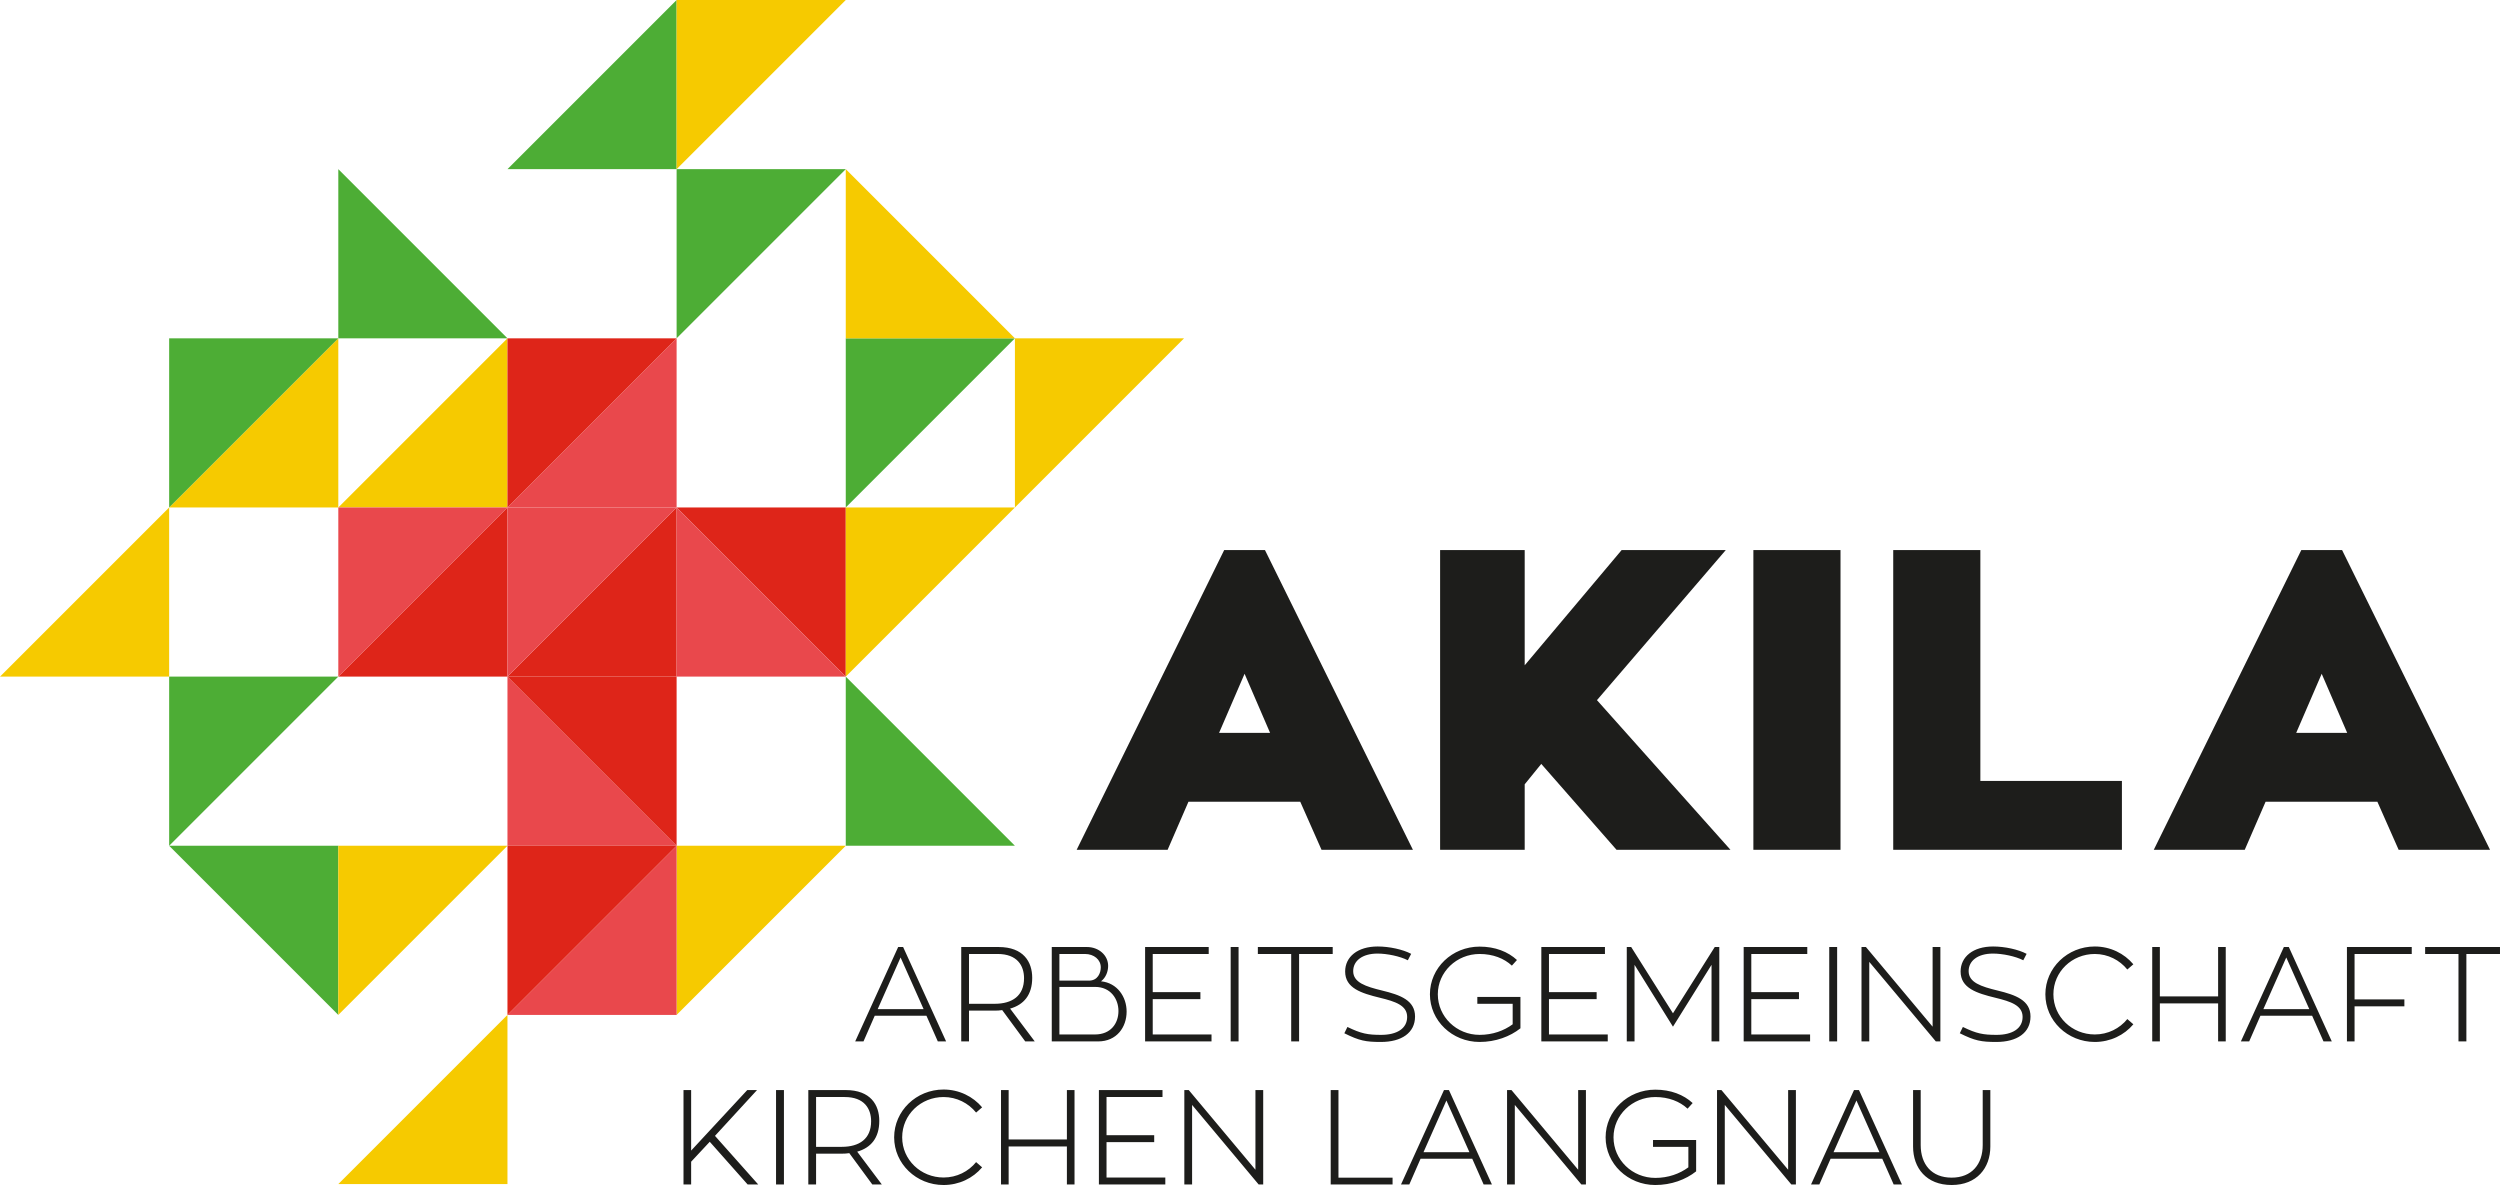 <?xml version="1.0" encoding="UTF-8"?>
<svg xmlns="http://www.w3.org/2000/svg" id="a" data-name="Ebene 1" width="452.862" height="214.659" viewBox="0 0 452.862 214.659">
  <defs>
    <style>
      .b {
        fill: #4dad35;
      }

      .b, .c, .d, .e, .f {
        stroke-width: 0px;
      }

      .c {
        fill: #1d1d1b;
      }

      .d {
        fill: #de2519;
      }

      .e {
        fill: #e9484c;
      }

      .f {
        fill: #f6ca00;
      }
    </style>
  </defs>
  <polygon class="f" points="30.641 122.565 0 122.565 30.641 91.924 30.641 122.565 30.641 122.565"></polygon>
  <polygon class="b" points="122.565 30.641 91.924 30.641 122.565 0 122.565 30.641 122.565 30.641"></polygon>
  <polygon class="f" points="61.282 91.924 30.641 91.924 61.282 61.282 61.282 91.924 61.282 91.924"></polygon>
  <polygon class="f" points="91.924 91.924 61.282 91.924 91.924 61.282 91.924 91.924 91.924 91.924"></polygon>
  <polygon class="d" points="91.924 122.565 61.282 122.565 91.924 91.924 91.924 122.565 91.924 122.565"></polygon>
  <polygon class="b" points="30.641 122.565 61.282 122.565 30.641 153.206 30.641 122.565 30.641 122.565"></polygon>
  <polygon class="f" points="122.565 0 153.206 0 122.565 30.641 122.565 0 122.565 0"></polygon>
  <polygon class="b" points="30.641 61.282 61.282 61.282 30.641 91.924 30.641 61.282 30.641 61.282"></polygon>
  <polygon class="b" points="153.206 61.282 183.847 61.282 153.206 91.924 153.206 61.282 153.206 61.282"></polygon>
  <polygon class="f" points="183.847 61.282 214.488 61.282 183.847 91.924 183.847 61.282 183.847 61.282"></polygon>
  <polygon class="b" points="61.282 153.206 61.282 183.847 30.641 153.206 61.282 153.206 61.282 153.206"></polygon>
  <polygon class="e" points="61.282 91.924 91.924 91.924 61.282 122.565 61.282 91.924 61.282 91.924"></polygon>
  <polygon class="d" points="122.565 122.565 91.924 122.565 122.565 91.924 122.565 122.565 122.565 122.565"></polygon>
  <polygon class="d" points="153.206 91.924 153.206 122.565 122.565 91.924 153.206 91.924 153.206 91.924"></polygon>
  <polygon class="f" points="153.206 61.282 153.206 30.641 183.847 61.282 153.206 61.282 153.206 61.282"></polygon>
  <polygon class="f" points="122.565 153.206 153.206 153.206 122.565 183.847 122.565 153.206 122.565 153.206"></polygon>
  <polygon class="b" points="61.282 61.282 61.282 30.641 91.924 61.282 61.282 61.282 61.282 61.282"></polygon>
  <polygon class="b" points="153.206 153.206 153.206 122.565 183.847 153.206 153.206 153.206 153.206 153.206"></polygon>
  <polygon class="e" points="91.924 91.924 122.565 91.924 91.924 122.565 91.924 91.924 91.924 91.924"></polygon>
  <polygon class="e" points="122.565 91.924 91.924 91.924 122.565 61.282 122.565 91.924 122.565 91.924"></polygon>
  <polygon class="d" points="91.924 61.282 122.565 61.282 91.924 91.924 91.924 61.282 91.924 61.282"></polygon>
  <polygon class="b" points="122.565 30.641 153.206 30.641 122.565 61.282 122.565 30.641 122.565 30.641"></polygon>
  <polygon class="e" points="91.924 153.206 91.924 122.565 122.565 153.206 91.924 153.206 91.924 153.206"></polygon>
  <polygon class="d" points="122.565 122.565 122.565 153.206 91.924 122.565 122.565 122.565 122.565 122.565"></polygon>
  <polygon class="f" points="61.282 153.206 91.924 153.206 61.282 183.847 61.282 153.206 61.282 153.206"></polygon>
  <polygon class="f" points="153.206 91.924 183.847 91.924 153.206 122.565 153.206 91.924 153.206 91.924"></polygon>
  <polygon class="e" points="122.565 183.847 91.924 183.847 122.565 153.206 122.565 183.847 122.565 183.847"></polygon>
  <polygon class="f" points="91.924 214.488 61.282 214.488 91.924 183.847 91.924 214.488 91.924 214.488"></polygon>
  <polygon class="d" points="91.924 153.206 122.565 153.206 91.924 183.847 91.924 153.206 91.924 153.206"></polygon>
  <polygon class="e" points="122.565 122.565 122.565 91.924 153.206 122.565 122.565 122.565 122.565 122.565"></polygon>
  <path class="c" d="m169.879,188.648h1.504l-7.787-17.101h-.898l-7.786,17.101h1.504l2.037-4.657h9.364l2.062,4.657h0Zm-6.744-15.209l4.172,9.363h-8.32l4.148-9.363h0Zm22.584,15.209h1.722l-4.464-5.943c2.475-.703,4.003-2.474,4.003-5.579,0-2.887-1.577-5.579-6.089-5.579h-6.768v17.101h1.407v-5.579h4.658c.461,0,.946-.024,1.358-.097l4.173,5.676h0Zm-10.189-15.84h5.191c3.542,0,4.779,2.11,4.779,4.391,0,3.177-2.11,4.633-5.336,4.633h-4.634v-9.024h0Zm25.204,2.159c0-1.941-1.723-3.42-3.833-3.42h-6.38v17.101h8.393c3.372,0,5.167-2.571,5.167-5.409,0-2.669-1.698-5.191-4.633-5.482.898-.68,1.286-1.82,1.286-2.79h0Zm-8.83-2.159h4.633c1.625,0,2.863,1.019,2.863,2.426,0,.994-.534,2.401-2.135,2.401h-5.361v-4.827h0Zm0,14.579v-8.612h6.477c2.789,0,4.221,2.159,4.221,4.367,0,2.256-1.407,4.245-4.245,4.245h-6.453Zm16.907,0v-6.404h8.636v-1.262h-8.636v-6.913h10.14v-1.261h-11.522v17.101h12.031v-1.261h-10.649Zm15.549-15.84h-1.431v17.101h1.431v-17.101h0Zm17.053,0h-13.56v1.261h6.04v15.84h1.431v-15.84h6.089v-1.261h0Zm8.95,7.883c-2.983-.727-5.239-1.455-5.239-3.517,0-1.868,1.649-3.178,4.415-3.178,1.722,0,4.075.485,5.482,1.213.121-.242.485-.897.606-1.164-1.504-.801-3.978-1.334-6.064-1.334-3.639,0-5.895,1.867-5.895,4.536,0,3.008,2.911,3.929,6.307,4.754,2.79.679,4.925,1.383,4.925,3.469,0,2.11-1.868,3.251-4.706,3.251-2.45,0-3.615-.219-6.113-1.432l-.558,1.14c2.717,1.359,3.881,1.577,6.622,1.577,3.736,0,6.186-1.649,6.186-4.609,0-2.935-2.669-3.905-5.968-4.706h0Zm17.247,1.165v1.237h6.404v3.711c-1.576,1.165-3.638,1.917-5.991,1.917-4.173,0-7.569-3.275-7.569-7.35,0-4.027,3.396-7.302,7.569-7.302,2.425,0,4.439.801,5.846,2.11l.922-1.018c-1.626-1.504-3.954-2.426-6.768-2.426-4.973,0-9,3.857-9,8.636,0,4.778,4.027,8.635,9,8.635,2.886,0,5.506-.97,7.398-2.474v-5.676h-7.811Zm12.978,6.792v-6.404h8.636v-1.262h-8.636v-6.913h10.14v-1.261h-11.523v17.101h12.032v-1.261h-10.649Zm30.03-15.84l-7.568,12.007-7.568-12.007h-.801v17.101h1.407v-13.875l6.962,11.207,6.986-11.207v13.875h1.407v-17.101h-.825Zm6.622,15.84v-6.404h8.636v-1.262h-8.636v-6.913h10.14v-1.261h-11.522v17.101h12.031v-1.261h-10.649Zm15.549-15.84h-1.431v17.101h1.431v-17.101h0Zm17.295,0v14.433l-12.08-14.433h-.8v17.101h1.407v-14.409l12.056,14.409h.824v-17.101h-1.407Zm11.765,7.883c-2.984-.727-5.24-1.455-5.24-3.517,0-1.868,1.65-3.178,4.415-3.178,1.723,0,4.076.485,5.483,1.213.121-.242.485-.897.606-1.164-1.504-.801-3.978-1.334-6.064-1.334-3.639,0-5.895,1.867-5.895,4.536,0,3.008,2.911,3.929,6.307,4.754,2.79.679,4.924,1.383,4.924,3.469,0,2.11-1.868,3.251-4.706,3.251-2.45,0-3.614-.219-6.113-1.432l-.557,1.14c2.716,1.359,3.881,1.577,6.622,1.577,3.735,0,6.185-1.649,6.185-4.609,0-2.935-2.668-3.905-5.967-4.706h0Zm17.611,7.957c-4.124,0-7.496-3.202-7.496-7.277,0-4.1,3.372-7.302,7.496-7.302,2.401,0,4.512,1.116,5.894,2.814l1.092-.946c-1.65-1.965-4.172-3.226-6.986-3.226-4.949,0-8.951,3.881-8.951,8.66,0,4.778,4.002,8.635,8.951,8.635,2.814,0,5.336-1.237,6.986-3.202l-1.092-.946c-1.382,1.698-3.493,2.79-5.894,2.79h0Zm22.341-15.84v8.951h-10.552v-8.951h-1.383v17.101h1.383v-6.889h10.552v6.889h1.382v-17.101h-1.382Zm19.09,17.101h1.504l-7.787-17.101h-.897l-7.787,17.101h1.504l2.038-4.657h9.363l2.062,4.657h0Zm-6.744-15.209l4.173,9.363h-8.321l4.148-9.363h0Zm22.729-.631v-1.261h-11.74v17.101h1.382v-6.355h9.024v-1.262h-9.024v-8.223h10.358Zm15.986-1.261h-13.56v1.261h6.04v15.84h1.431v-15.84h6.089v-1.261h0Z"></path>
  <path class="c" d="m129.514,205.756l7.617-8.296h-1.771l-10.164,10.964v-10.964h-1.383v17.102h1.383v-4.124l3.372-3.614,6.865,7.738h1.916l-7.835-8.806h0Zm12.492-8.296h-1.431v17.102h1.431v-17.102h0Zm16.01,17.102h1.722l-4.463-5.943c2.474-.704,4.002-2.475,4.002-5.58,0-2.886-1.576-5.579-6.088-5.579h-6.768v17.102h1.407v-5.58h4.657c.461,0,.946-.024,1.359-.097l4.172,5.677h0Zm-10.188-15.84h5.191c3.541,0,4.779,2.11,4.779,4.39,0,3.178-2.111,4.633-5.337,4.633h-4.633v-9.023h0Zm23.093,14.578c-4.124,0-7.496-3.202-7.496-7.277,0-4.1,3.372-7.301,7.496-7.301,2.401,0,4.512,1.115,5.894,2.813l1.092-.946c-1.65-1.965-4.172-3.226-6.986-3.226-4.949,0-8.951,3.881-8.951,8.66s4.002,8.636,8.951,8.636c2.814,0,5.336-1.237,6.986-3.202l-1.092-.946c-1.382,1.698-3.493,2.789-5.894,2.789h0Zm22.341-15.84v8.951h-10.552v-8.951h-1.383v17.102h1.383v-6.889h10.552v6.889h1.382v-17.102h-1.382Zm7.179,15.84v-6.404h8.636v-1.261h-8.636v-6.913h10.14v-1.262h-11.522v17.102h12.031v-1.262h-10.649Zm26.974-15.84v14.433l-12.08-14.433h-.8v17.102h1.407v-14.409l12.056,14.409h.824v-17.102h-1.407Zm15.04,15.865v-15.865h-1.407v17.102h11.207v-1.237h-9.8Zm26.295,1.237h1.504l-7.787-17.102h-.898l-7.786,17.102h1.504l2.037-4.658h9.364l2.062,4.658h0Zm-6.744-15.21l4.172,9.364h-8.32l4.148-9.364h0Zm23.869-1.892v14.433l-12.08-14.433h-.8v17.102h1.406v-14.409l12.056,14.409h.825v-17.102h-1.407Zm13.56,9.048v1.237h6.404v3.712c-1.577,1.164-3.639,1.916-5.992,1.916-4.172,0-7.568-3.275-7.568-7.35,0-4.027,3.396-7.301,7.568-7.301,2.426,0,4.44.8,5.847,2.11l.921-1.019c-1.625-1.504-3.954-2.426-6.768-2.426-4.972,0-8.999,3.857-8.999,8.636s4.027,8.636,8.999,8.636c2.887,0,5.507-.971,7.399-2.475v-5.676h-7.811Zm24.476-9.048v14.433l-12.08-14.433h-.801v17.102h1.407v-14.409l12.056,14.409h.825v-17.102h-1.407Zm19.115,17.102h1.504l-7.787-17.102h-.898l-7.786,17.102h1.504l2.037-4.658h9.364l2.062,4.658h0Zm-6.744-15.21l4.172,9.364h-8.32l4.148-9.364h0Zm24.257-1.892h-1.382v9.97c0,3.445-1.965,5.895-5.628,5.895-3.639,0-5.604-2.426-5.604-5.895v-9.97h-1.382v10.237c0,3.905,2.425,6.962,6.986,6.962,4.56,0,7.01-3.081,7.01-6.962v-10.237h0Z"></path>
  <path class="c" d="m239.385,153.931h16.555l-26.796-54.285h-7.392l-26.719,54.285h16.478l3.773-8.701h20.251l3.85,8.701h0Zm-13.937-31.878l4.62,10.703h-9.24l4.62-10.703h0Zm63.833,4.774l23.331-27.181h-18.865l-17.556,20.867v-20.867h-15.323v54.285h15.323v-11.858l3.003-3.696,13.628,15.554h20.637l-24.178-27.104h0Zm44.119-27.181h-15.785v54.285h15.785v-54.285h0Zm25.333,41.811v-41.811h-15.785v54.285h41.426v-12.474h-25.641Zm75.768,12.474h16.555l-26.796-54.285h-7.392l-26.719,54.285h16.478l3.773-8.701h20.251l3.85,8.701h0Zm-13.937-31.878l4.62,10.703h-9.24l4.62-10.703h0Z"></path>
</svg>
